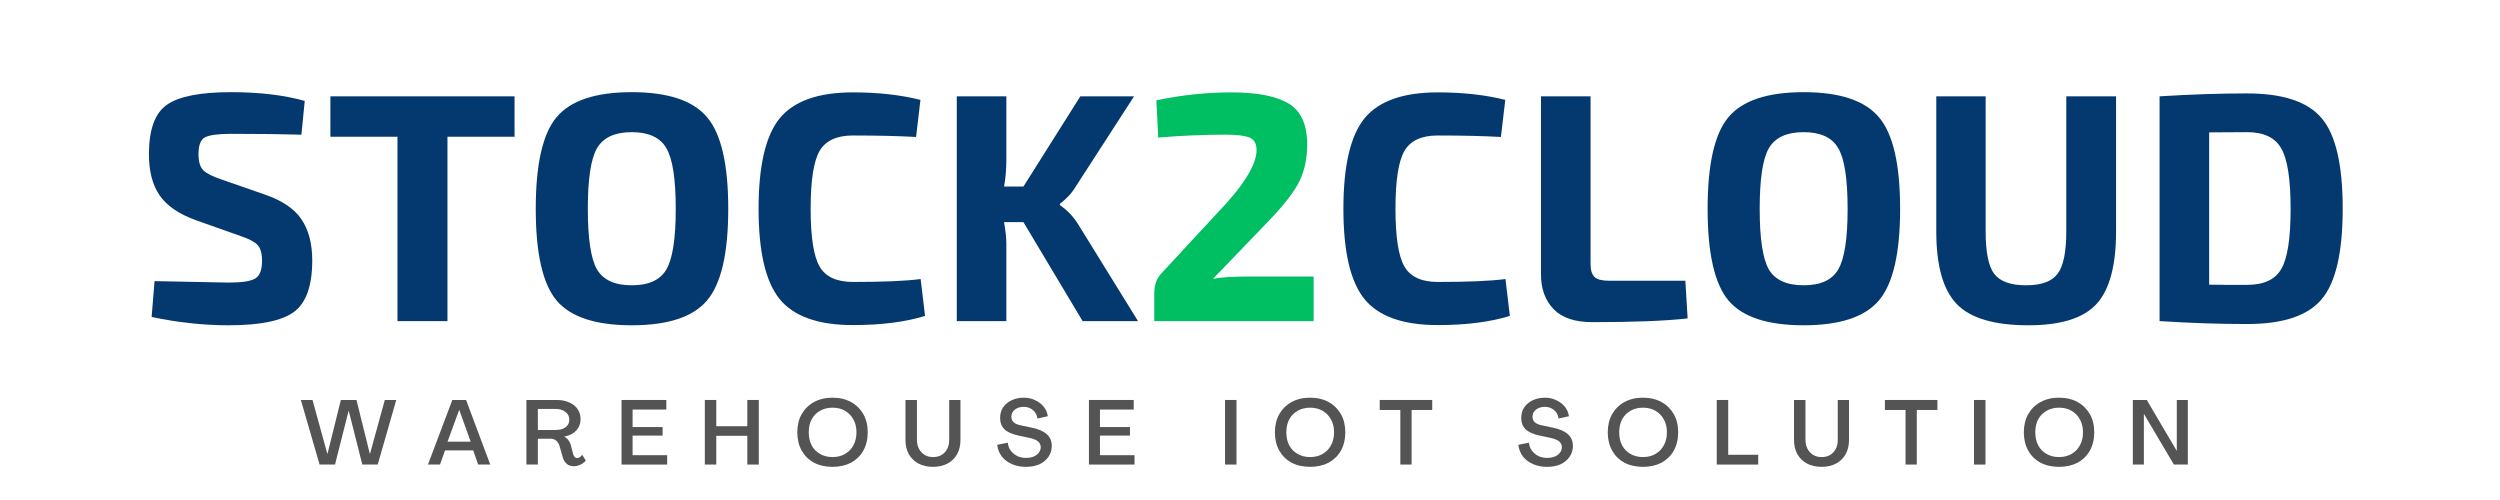 <svg xmlns="http://www.w3.org/2000/svg" xmlns:xlink="http://www.w3.org/1999/xlink" width="250" zoomAndPan="magnify" viewBox="0 0 187.5 37.5" height="50" preserveAspectRatio="xMidYMid meet" version="1.0"><defs><g/></defs><g fill="#043970" fill-opacity="1"><g transform="translate(10.122, 24.084)"><g><path d="M 7.938 -6.375 L 4.547 -7.578 C 3.285 -8.035 2.383 -8.656 1.844 -9.438 C 1.312 -10.219 1.047 -11.242 1.047 -12.516 C 1.047 -14.367 1.5 -15.609 2.406 -16.234 C 3.312 -16.859 4.906 -17.172 7.188 -17.172 C 9.332 -17.172 11.18 -16.953 12.734 -16.516 L 12.484 -13.984 C 11.066 -14.023 9.305 -14.047 7.203 -14.047 C 6.234 -14.047 5.582 -13.957 5.25 -13.781 C 4.926 -13.613 4.766 -13.191 4.766 -12.516 C 4.766 -11.961 4.883 -11.562 5.125 -11.312 C 5.375 -11.07 5.844 -10.836 6.531 -10.609 L 9.719 -9.5 C 11.031 -9.051 11.953 -8.43 12.484 -7.641 C 13.023 -6.848 13.297 -5.816 13.297 -4.547 C 13.297 -2.648 12.836 -1.363 11.922 -0.688 C 11.016 -0.02 9.383 0.312 7.031 0.312 C 5.125 0.312 3.195 0.102 1.25 -0.312 L 1.469 -3 C 4.938 -2.926 6.789 -2.891 7.031 -2.891 C 8.031 -2.891 8.695 -2.992 9.031 -3.203 C 9.363 -3.41 9.531 -3.848 9.531 -4.516 C 9.531 -5.086 9.414 -5.488 9.188 -5.719 C 8.957 -5.957 8.539 -6.176 7.938 -6.375 Z M 7.938 -6.375 "/></g></g></g><g fill="#043970" fill-opacity="1"><g transform="translate(24.341, 24.084)"><g><path d="M 14.25 -13.828 L 9.219 -13.828 L 9.219 0 L 5.469 0 L 5.469 -13.828 L 0.438 -13.828 L 0.438 -16.859 L 14.25 -16.859 Z M 14.25 -13.828 "/></g></g></g><g fill="#043970" fill-opacity="1"><g transform="translate(39.025, 24.084)"><g><path d="M 2.719 -15.297 C 3.77 -16.547 5.648 -17.172 8.359 -17.172 C 11.066 -17.172 12.945 -16.547 14 -15.297 C 15.062 -14.055 15.594 -11.766 15.594 -8.422 C 15.594 -5.086 15.062 -2.797 14 -1.547 C 12.945 -0.305 11.066 0.312 8.359 0.312 C 5.648 0.312 3.77 -0.305 2.719 -1.547 C 1.676 -2.797 1.156 -5.086 1.156 -8.422 C 1.156 -11.766 1.676 -14.055 2.719 -15.297 Z M 10.953 -12.969 C 10.492 -13.77 9.629 -14.172 8.359 -14.172 C 7.086 -14.172 6.219 -13.77 5.75 -12.969 C 5.289 -12.176 5.062 -10.66 5.062 -8.422 C 5.062 -6.191 5.289 -4.676 5.75 -3.875 C 6.219 -3.082 7.086 -2.688 8.359 -2.688 C 9.629 -2.688 10.492 -3.082 10.953 -3.875 C 11.422 -4.676 11.656 -6.191 11.656 -8.422 C 11.656 -10.66 11.422 -12.176 10.953 -12.969 Z M 10.953 -12.969 "/></g></g></g><g fill="#043970" fill-opacity="1"><g transform="translate(55.737, 24.084)"><g><path d="M 13.312 -3.156 L 13.641 -0.391 C 12.172 0.066 10.367 0.297 8.234 0.297 C 5.629 0.297 3.797 -0.352 2.734 -1.656 C 1.68 -2.957 1.156 -5.211 1.156 -8.422 C 1.156 -11.641 1.68 -13.898 2.734 -15.203 C 3.797 -16.504 5.629 -17.156 8.234 -17.156 C 10.117 -17.156 11.805 -16.969 13.297 -16.594 L 12.969 -13.812 C 11.656 -13.883 10.078 -13.922 8.234 -13.922 C 7.016 -13.922 6.18 -13.535 5.734 -12.766 C 5.285 -11.992 5.062 -10.547 5.062 -8.422 C 5.062 -6.305 5.285 -4.863 5.734 -4.094 C 6.18 -3.32 7.016 -2.938 8.234 -2.938 C 10.492 -2.938 12.188 -3.008 13.312 -3.156 Z M 13.312 -3.156 "/></g></g></g><g fill="#043970" fill-opacity="1"><g transform="translate(70.055, 24.084)"><g><path d="M 6.703 -7.422 L 5.25 -7.422 C 5.363 -6.773 5.422 -6.238 5.422 -5.812 L 5.422 0 L 1.703 0 L 1.703 -16.859 L 5.422 -16.859 L 5.422 -12.094 C 5.422 -11.375 5.363 -10.707 5.25 -10.094 L 6.703 -10.094 L 10.969 -16.859 L 15 -16.859 L 10.656 -10.141 C 10.375 -9.648 9.969 -9.203 9.438 -8.797 L 9.438 -8.703 C 10.02 -8.297 10.488 -7.797 10.844 -7.203 L 15.297 0 L 11.141 0 Z M 6.703 -7.422 "/></g></g></g><g fill="#00bf63" fill-opacity="1"><g transform="translate(85.476, 24.084)"><g><path d="M 1.391 -13.766 L 1.25 -16.562 C 3.133 -16.957 5.02 -17.156 6.906 -17.156 C 8.801 -17.156 10.219 -16.879 11.156 -16.328 C 12.094 -15.773 12.562 -14.75 12.562 -13.25 C 12.562 -12.238 12.379 -11.344 12.016 -10.562 C 11.648 -9.789 10.922 -8.828 9.828 -7.672 L 5.5 -3.172 C 6.113 -3.285 6.941 -3.344 7.984 -3.344 L 13.047 -3.344 L 13.047 0 L 1.094 0 L 1.094 -2.078 C 1.094 -2.711 1.273 -3.219 1.641 -3.594 L 5.766 -8.047 C 7.785 -10.141 8.785 -11.742 8.766 -12.859 C 8.754 -13.328 8.578 -13.629 8.234 -13.766 C 7.891 -13.91 7.301 -13.984 6.469 -13.984 C 4.75 -13.984 3.055 -13.91 1.391 -13.766 Z M 1.391 -13.766 "/></g></g></g><g fill="#043970" fill-opacity="1"><g transform="translate(99.599, 24.084)"><g><path d="M 13.312 -3.156 L 13.641 -0.391 C 12.172 0.066 10.367 0.297 8.234 0.297 C 5.629 0.297 3.797 -0.352 2.734 -1.656 C 1.68 -2.957 1.156 -5.211 1.156 -8.422 C 1.156 -11.641 1.68 -13.898 2.734 -15.203 C 3.797 -16.504 5.629 -17.156 8.234 -17.156 C 10.117 -17.156 11.805 -16.969 13.297 -16.594 L 12.969 -13.812 C 11.656 -13.883 10.078 -13.922 8.234 -13.922 C 7.016 -13.922 6.18 -13.535 5.734 -12.766 C 5.285 -11.992 5.062 -10.547 5.062 -8.422 C 5.062 -6.305 5.285 -4.863 5.734 -4.094 C 6.18 -3.32 7.016 -2.938 8.234 -2.938 C 10.492 -2.938 12.188 -3.008 13.312 -3.156 Z M 13.312 -3.156 "/></g></g></g><g fill="#043970" fill-opacity="1"><g transform="translate(113.917, 24.084)"><g><path d="M 5.375 -16.859 L 5.375 -4.281 C 5.375 -3.832 5.473 -3.508 5.672 -3.312 C 5.879 -3.125 6.223 -3.031 6.703 -3.031 L 12.484 -3.031 L 12.656 -0.203 C 11.008 -0.016 8.629 0.078 5.516 0.078 C 4.211 0.078 3.242 -0.242 2.609 -0.891 C 1.973 -1.547 1.656 -2.422 1.656 -3.516 L 1.656 -16.859 Z M 5.375 -16.859 "/></g></g></g><g fill="#043970" fill-opacity="1"><g transform="translate(126.915, 24.084)"><g><path d="M 2.719 -15.297 C 3.77 -16.547 5.648 -17.172 8.359 -17.172 C 11.066 -17.172 12.945 -16.547 14 -15.297 C 15.062 -14.055 15.594 -11.766 15.594 -8.422 C 15.594 -5.086 15.062 -2.797 14 -1.547 C 12.945 -0.305 11.066 0.312 8.359 0.312 C 5.648 0.312 3.77 -0.305 2.719 -1.547 C 1.676 -2.797 1.156 -5.086 1.156 -8.422 C 1.156 -11.766 1.676 -14.055 2.719 -15.297 Z M 10.953 -12.969 C 10.492 -13.77 9.629 -14.172 8.359 -14.172 C 7.086 -14.172 6.219 -13.77 5.75 -12.969 C 5.289 -12.176 5.062 -10.66 5.062 -8.422 C 5.062 -6.191 5.289 -4.676 5.75 -3.875 C 6.219 -3.082 7.086 -2.688 8.359 -2.688 C 9.629 -2.688 10.492 -3.082 10.953 -3.875 C 11.422 -4.676 11.656 -6.191 11.656 -8.422 C 11.656 -10.66 11.422 -12.176 10.953 -12.969 Z M 10.953 -12.969 "/></g></g></g><g fill="#043970" fill-opacity="1"><g transform="translate(143.627, 24.084)"><g><path d="M 15.078 -16.859 L 15.078 -6.719 C 15.078 -4.145 14.582 -2.328 13.594 -1.266 C 12.613 -0.211 10.914 0.312 8.5 0.312 C 5.957 0.312 4.172 -0.211 3.141 -1.266 C 2.109 -2.328 1.594 -4.145 1.594 -6.719 L 1.594 -16.859 L 5.297 -16.859 L 5.297 -6.719 C 5.297 -5.176 5.508 -4.117 5.938 -3.547 C 6.375 -2.973 7.172 -2.688 8.328 -2.688 C 9.473 -2.688 10.258 -2.973 10.688 -3.547 C 11.125 -4.117 11.344 -5.176 11.344 -6.719 L 11.344 -16.859 Z M 15.078 -16.859 "/></g></g></g><g fill="#043970" fill-opacity="1"><g transform="translate(160.265, 24.084)"><g><path d="M 1.703 0 L 1.703 -16.859 C 4.023 -17.004 6.211 -17.078 8.266 -17.078 C 10.953 -17.078 12.816 -16.457 13.859 -15.219 C 14.91 -13.988 15.438 -11.727 15.438 -8.438 C 15.438 -5.145 14.91 -2.879 13.859 -1.641 C 12.816 -0.398 10.953 0.219 8.266 0.219 C 6.211 0.219 4.023 0.145 1.703 0 Z M 5.422 -14.156 L 5.422 -2.734 C 5.703 -2.734 6.156 -2.727 6.781 -2.719 C 7.406 -2.719 7.898 -2.719 8.266 -2.719 C 9.516 -2.719 10.367 -3.113 10.828 -3.906 C 11.297 -4.707 11.531 -6.211 11.531 -8.422 C 11.531 -10.641 11.297 -12.148 10.828 -12.953 C 10.367 -13.766 9.516 -14.172 8.266 -14.172 Z M 5.422 -14.156 "/></g></g></g><g fill="#545454" fill-opacity="1"><g transform="translate(22.517, 34.842)"><g><path d="M 1.453 0 L 0.047 -4.844 L 0.922 -4.844 L 2.031 -0.812 L 2.047 -0.812 L 3.047 -4.844 L 4.219 -4.844 L 5.219 -0.812 L 5.234 -0.812 L 6.344 -4.844 L 7.203 -4.844 L 5.812 0 L 4.656 0 L 3.641 -4.016 L 3.625 -4.016 L 2.609 0 Z M 1.453 0 "/></g></g></g><g fill="#545454" fill-opacity="1"><g transform="translate(32.05, 34.842)"><g><path d="M 0.047 0 L 1.875 -4.844 L 2.906 -4.844 L 4.719 0 L 3.812 0 L 3.438 -1.062 L 1.328 -1.062 L 0.953 0 Z M 1.516 -1.719 L 3.25 -1.719 L 2.391 -4.109 Z M 1.516 -1.719 "/></g></g></g><g fill="#545454" fill-opacity="1"><g transform="translate(39.09, 34.842)"><g><path d="M 3.953 0.125 C 3.734 0.125 3.555 0.066 3.422 -0.047 C 3.285 -0.16 3.188 -0.316 3.125 -0.516 L 2.875 -1.391 C 2.832 -1.547 2.754 -1.676 2.641 -1.781 C 2.523 -1.883 2.391 -1.938 2.234 -1.938 L 1.25 -1.938 L 1.25 0 L 0.391 0 L 0.391 -4.844 L 2.672 -4.844 C 3.023 -4.844 3.336 -4.781 3.609 -4.656 C 3.879 -4.539 4.086 -4.375 4.234 -4.156 C 4.379 -3.938 4.453 -3.688 4.453 -3.406 C 4.453 -3.07 4.344 -2.785 4.125 -2.547 C 3.906 -2.316 3.602 -2.164 3.219 -2.094 C 3.352 -2.031 3.457 -1.945 3.531 -1.844 C 3.613 -1.738 3.676 -1.613 3.719 -1.469 L 3.906 -0.75 C 3.938 -0.676 3.973 -0.613 4.016 -0.562 C 4.066 -0.508 4.129 -0.484 4.203 -0.484 C 4.266 -0.484 4.328 -0.504 4.391 -0.547 C 4.461 -0.598 4.523 -0.66 4.578 -0.734 L 4.844 -0.297 C 4.738 -0.172 4.609 -0.07 4.453 0 C 4.297 0.082 4.129 0.125 3.953 0.125 Z M 1.25 -2.594 L 2.594 -2.594 C 2.895 -2.594 3.141 -2.66 3.328 -2.797 C 3.516 -2.941 3.609 -3.133 3.609 -3.375 C 3.609 -3.602 3.516 -3.789 3.328 -3.938 C 3.141 -4.094 2.895 -4.172 2.594 -4.172 L 1.25 -4.172 Z M 1.25 -2.594 "/></g></g></g><g fill="#545454" fill-opacity="1"><g transform="translate(46.225, 34.842)"><g><path d="M 0.391 0 L 0.391 -4.844 L 3.75 -4.844 L 3.75 -4.125 L 1.219 -4.125 L 1.219 -2.812 L 3.469 -2.812 L 3.469 -2.172 L 1.219 -2.172 L 1.219 -0.703 L 3.812 -0.703 L 3.812 0 Z M 0.391 0 "/></g></g></g><g fill="#545454" fill-opacity="1"><g transform="translate(52.471, 34.842)"><g><path d="M 0.391 0 L 0.391 -4.844 L 1.25 -4.844 L 1.25 -2.875 L 3.578 -2.875 L 3.578 -4.844 L 4.438 -4.844 L 4.438 0 L 3.578 0 L 3.578 -2.156 L 1.25 -2.156 L 1.25 0 Z M 0.391 0 "/></g></g></g><g fill="#545454" fill-opacity="1"><g transform="translate(59.579, 34.842)"><g><path d="M 2.859 0.172 C 2.328 0.172 1.863 0.066 1.469 -0.141 C 1.07 -0.359 0.766 -0.66 0.547 -1.047 C 0.328 -1.441 0.219 -1.898 0.219 -2.422 C 0.219 -2.941 0.328 -3.395 0.547 -3.781 C 0.766 -4.164 1.07 -4.469 1.469 -4.688 C 1.863 -4.906 2.328 -5.016 2.859 -5.016 C 3.391 -5.016 3.852 -4.906 4.25 -4.688 C 4.645 -4.469 4.953 -4.164 5.172 -3.781 C 5.391 -3.395 5.5 -2.941 5.5 -2.422 C 5.5 -1.898 5.391 -1.441 5.172 -1.047 C 4.953 -0.66 4.645 -0.359 4.25 -0.141 C 3.852 0.066 3.391 0.172 2.859 0.172 Z M 2.859 -0.562 C 3.223 -0.562 3.535 -0.641 3.797 -0.797 C 4.066 -0.953 4.273 -1.164 4.422 -1.438 C 4.578 -1.719 4.656 -2.047 4.656 -2.422 C 4.656 -2.797 4.578 -3.117 4.422 -3.391 C 4.273 -3.66 4.066 -3.875 3.797 -4.031 C 3.535 -4.188 3.223 -4.266 2.859 -4.266 C 2.504 -4.266 2.191 -4.188 1.922 -4.031 C 1.648 -3.875 1.441 -3.66 1.297 -3.391 C 1.148 -3.117 1.078 -2.797 1.078 -2.422 C 1.078 -2.047 1.148 -1.719 1.297 -1.438 C 1.441 -1.164 1.648 -0.953 1.922 -0.797 C 2.191 -0.641 2.504 -0.562 2.859 -0.562 Z M 2.859 -0.562 "/></g></g></g><g fill="#545454" fill-opacity="1"><g transform="translate(67.582, 34.842)"><g><path d="M 2.391 0.172 C 1.973 0.172 1.609 0.086 1.297 -0.078 C 0.992 -0.242 0.754 -0.477 0.578 -0.781 C 0.41 -1.082 0.328 -1.438 0.328 -1.844 L 0.328 -4.844 L 1.188 -4.844 L 1.188 -1.844 C 1.188 -1.613 1.234 -1.398 1.328 -1.203 C 1.43 -1.004 1.57 -0.848 1.75 -0.734 C 1.938 -0.617 2.148 -0.562 2.391 -0.562 C 2.766 -0.562 3.062 -0.68 3.281 -0.922 C 3.5 -1.16 3.609 -1.469 3.609 -1.844 L 3.609 -4.844 L 4.453 -4.844 L 4.453 -1.844 C 4.453 -1.438 4.367 -1.082 4.203 -0.781 C 4.035 -0.477 3.797 -0.242 3.484 -0.078 C 3.18 0.086 2.816 0.172 2.391 0.172 Z M 2.391 0.172 "/></g></g></g><g fill="#545454" fill-opacity="1"><g transform="translate(74.649, 34.842)"><g><path d="M 2.281 0.172 C 1.906 0.172 1.562 0.102 1.25 -0.031 C 0.938 -0.164 0.68 -0.359 0.484 -0.609 C 0.297 -0.859 0.18 -1.148 0.141 -1.484 L 0.938 -1.641 C 0.957 -1.41 1.031 -1.211 1.156 -1.047 C 1.281 -0.879 1.441 -0.742 1.641 -0.641 C 1.836 -0.547 2.062 -0.5 2.312 -0.5 C 2.645 -0.5 2.91 -0.578 3.109 -0.734 C 3.305 -0.891 3.406 -1.078 3.406 -1.297 C 3.406 -1.484 3.332 -1.633 3.188 -1.75 C 3.039 -1.863 2.805 -1.953 2.484 -2.016 L 1.75 -2.172 C 1.27 -2.273 0.914 -2.43 0.688 -2.641 C 0.469 -2.859 0.359 -3.141 0.359 -3.484 C 0.359 -3.797 0.43 -4.062 0.578 -4.281 C 0.734 -4.508 0.941 -4.688 1.203 -4.812 C 1.473 -4.945 1.785 -5.016 2.141 -5.016 C 2.453 -5.016 2.734 -4.953 2.984 -4.828 C 3.242 -4.711 3.457 -4.551 3.625 -4.344 C 3.789 -4.145 3.895 -3.906 3.938 -3.625 L 3.156 -3.453 C 3.125 -3.711 3.016 -3.922 2.828 -4.078 C 2.641 -4.242 2.41 -4.328 2.141 -4.328 C 1.848 -4.328 1.617 -4.254 1.453 -4.109 C 1.285 -3.973 1.203 -3.797 1.203 -3.578 C 1.203 -3.41 1.266 -3.27 1.391 -3.156 C 1.516 -3.051 1.719 -2.973 2 -2.922 L 2.734 -2.766 C 3.734 -2.566 4.234 -2.113 4.234 -1.406 C 4.234 -1.094 4.148 -0.816 3.984 -0.578 C 3.816 -0.336 3.586 -0.148 3.297 -0.016 C 3.016 0.109 2.676 0.172 2.281 0.172 Z M 2.281 0.172 "/></g></g></g><g fill="#545454" fill-opacity="1"><g transform="translate(81.278, 34.842)"><g><path d="M 0.391 0 L 0.391 -4.844 L 3.75 -4.844 L 3.75 -4.125 L 1.219 -4.125 L 1.219 -2.812 L 3.469 -2.812 L 3.469 -2.172 L 1.219 -2.172 L 1.219 -0.703 L 3.812 -0.703 L 3.812 0 Z M 0.391 0 "/></g></g></g><g fill="#545454" fill-opacity="1"><g transform="translate(87.525, 34.842)"><g/></g></g><g fill="#545454" fill-opacity="1"><g transform="translate(91.488, 34.842)"><g><path d="M 0.391 0 L 0.391 -4.844 L 1.25 -4.844 L 1.25 0 Z M 0.391 0 "/></g></g></g><g fill="#545454" fill-opacity="1"><g transform="translate(95.398, 34.842)"><g><path d="M 2.859 0.172 C 2.328 0.172 1.863 0.066 1.469 -0.141 C 1.07 -0.359 0.766 -0.66 0.547 -1.047 C 0.328 -1.441 0.219 -1.898 0.219 -2.422 C 0.219 -2.941 0.328 -3.395 0.547 -3.781 C 0.766 -4.164 1.07 -4.469 1.469 -4.688 C 1.863 -4.906 2.328 -5.016 2.859 -5.016 C 3.391 -5.016 3.852 -4.906 4.25 -4.688 C 4.645 -4.469 4.953 -4.164 5.172 -3.781 C 5.391 -3.395 5.5 -2.941 5.5 -2.422 C 5.5 -1.898 5.391 -1.441 5.172 -1.047 C 4.953 -0.66 4.645 -0.359 4.25 -0.141 C 3.852 0.066 3.391 0.172 2.859 0.172 Z M 2.859 -0.562 C 3.223 -0.562 3.535 -0.641 3.797 -0.797 C 4.066 -0.953 4.273 -1.164 4.422 -1.438 C 4.578 -1.719 4.656 -2.047 4.656 -2.422 C 4.656 -2.797 4.578 -3.117 4.422 -3.391 C 4.273 -3.66 4.066 -3.875 3.797 -4.031 C 3.535 -4.188 3.223 -4.266 2.859 -4.266 C 2.504 -4.266 2.191 -4.188 1.922 -4.031 C 1.648 -3.875 1.441 -3.66 1.297 -3.391 C 1.148 -3.117 1.078 -2.797 1.078 -2.422 C 1.078 -2.047 1.148 -1.719 1.297 -1.438 C 1.441 -1.164 1.648 -0.953 1.922 -0.797 C 2.191 -0.641 2.504 -0.562 2.859 -0.562 Z M 2.859 -0.562 "/></g></g></g><g fill="#545454" fill-opacity="1"><g transform="translate(103.401, 34.842)"><g><path d="M 1.625 0 L 1.625 -4.094 L 0.078 -4.094 L 0.078 -4.844 L 4.016 -4.844 L 4.016 -4.094 L 2.469 -4.094 L 2.469 0 Z M 1.625 0 "/></g></g></g><g fill="#545454" fill-opacity="1"><g transform="translate(109.77, 34.842)"><g/></g></g><g fill="#545454" fill-opacity="1"><g transform="translate(113.734, 34.842)"><g><path d="M 2.281 0.172 C 1.906 0.172 1.562 0.102 1.25 -0.031 C 0.938 -0.164 0.68 -0.359 0.484 -0.609 C 0.297 -0.859 0.18 -1.148 0.141 -1.484 L 0.938 -1.641 C 0.957 -1.41 1.031 -1.211 1.156 -1.047 C 1.281 -0.879 1.441 -0.742 1.641 -0.641 C 1.836 -0.547 2.062 -0.5 2.312 -0.5 C 2.645 -0.5 2.91 -0.578 3.109 -0.734 C 3.305 -0.891 3.406 -1.078 3.406 -1.297 C 3.406 -1.484 3.332 -1.633 3.188 -1.75 C 3.039 -1.863 2.805 -1.953 2.484 -2.016 L 1.75 -2.172 C 1.27 -2.273 0.914 -2.43 0.688 -2.641 C 0.469 -2.859 0.359 -3.141 0.359 -3.484 C 0.359 -3.797 0.43 -4.062 0.578 -4.281 C 0.734 -4.508 0.941 -4.688 1.203 -4.812 C 1.473 -4.945 1.785 -5.016 2.141 -5.016 C 2.453 -5.016 2.734 -4.953 2.984 -4.828 C 3.242 -4.711 3.457 -4.551 3.625 -4.344 C 3.789 -4.145 3.895 -3.906 3.938 -3.625 L 3.156 -3.453 C 3.125 -3.711 3.016 -3.922 2.828 -4.078 C 2.641 -4.242 2.41 -4.328 2.141 -4.328 C 1.848 -4.328 1.617 -4.254 1.453 -4.109 C 1.285 -3.973 1.203 -3.797 1.203 -3.578 C 1.203 -3.41 1.266 -3.27 1.391 -3.156 C 1.516 -3.051 1.719 -2.973 2 -2.922 L 2.734 -2.766 C 3.734 -2.566 4.234 -2.113 4.234 -1.406 C 4.234 -1.094 4.148 -0.816 3.984 -0.578 C 3.816 -0.336 3.586 -0.148 3.297 -0.016 C 3.016 0.109 2.676 0.172 2.281 0.172 Z M 2.281 0.172 "/></g></g></g><g fill="#545454" fill-opacity="1"><g transform="translate(120.363, 34.842)"><g><path d="M 2.859 0.172 C 2.328 0.172 1.863 0.066 1.469 -0.141 C 1.07 -0.359 0.766 -0.66 0.547 -1.047 C 0.328 -1.441 0.219 -1.898 0.219 -2.422 C 0.219 -2.941 0.328 -3.395 0.547 -3.781 C 0.766 -4.164 1.07 -4.469 1.469 -4.688 C 1.863 -4.906 2.328 -5.016 2.859 -5.016 C 3.391 -5.016 3.852 -4.906 4.25 -4.688 C 4.645 -4.469 4.953 -4.164 5.172 -3.781 C 5.391 -3.395 5.5 -2.941 5.5 -2.422 C 5.5 -1.898 5.391 -1.441 5.172 -1.047 C 4.953 -0.66 4.645 -0.359 4.25 -0.141 C 3.852 0.066 3.391 0.172 2.859 0.172 Z M 2.859 -0.562 C 3.223 -0.562 3.535 -0.641 3.797 -0.797 C 4.066 -0.953 4.273 -1.164 4.422 -1.438 C 4.578 -1.719 4.656 -2.047 4.656 -2.422 C 4.656 -2.797 4.578 -3.117 4.422 -3.391 C 4.273 -3.66 4.066 -3.875 3.797 -4.031 C 3.535 -4.188 3.223 -4.266 2.859 -4.266 C 2.504 -4.266 2.191 -4.188 1.922 -4.031 C 1.648 -3.875 1.441 -3.66 1.297 -3.391 C 1.148 -3.117 1.078 -2.797 1.078 -2.422 C 1.078 -2.047 1.148 -1.719 1.297 -1.438 C 1.441 -1.164 1.648 -0.953 1.922 -0.797 C 2.191 -0.641 2.504 -0.562 2.859 -0.562 Z M 2.859 -0.562 "/></g></g></g><g fill="#545454" fill-opacity="1"><g transform="translate(128.366, 34.842)"><g><path d="M 0.391 0 L 0.391 -4.844 L 1.25 -4.844 L 1.25 -0.734 L 3.5 -0.734 L 3.5 0 Z M 0.391 0 "/></g></g></g><g fill="#545454" fill-opacity="1"><g transform="translate(134.223, 34.842)"><g><path d="M 2.391 0.172 C 1.973 0.172 1.609 0.086 1.297 -0.078 C 0.992 -0.242 0.754 -0.477 0.578 -0.781 C 0.41 -1.082 0.328 -1.438 0.328 -1.844 L 0.328 -4.844 L 1.188 -4.844 L 1.188 -1.844 C 1.188 -1.613 1.234 -1.398 1.328 -1.203 C 1.43 -1.004 1.57 -0.848 1.75 -0.734 C 1.938 -0.617 2.148 -0.562 2.391 -0.562 C 2.766 -0.562 3.062 -0.68 3.281 -0.922 C 3.5 -1.16 3.609 -1.469 3.609 -1.844 L 3.609 -4.844 L 4.453 -4.844 L 4.453 -1.844 C 4.453 -1.438 4.367 -1.082 4.203 -0.781 C 4.035 -0.477 3.797 -0.242 3.484 -0.078 C 3.18 0.086 2.816 0.172 2.391 0.172 Z M 2.391 0.172 "/></g></g></g><g fill="#545454" fill-opacity="1"><g transform="translate(141.29, 34.842)"><g><path d="M 1.625 0 L 1.625 -4.094 L 0.078 -4.094 L 0.078 -4.844 L 4.016 -4.844 L 4.016 -4.094 L 2.469 -4.094 L 2.469 0 Z M 1.625 0 "/></g></g></g><g fill="#545454" fill-opacity="1"><g transform="translate(147.66, 34.842)"><g><path d="M 0.391 0 L 0.391 -4.844 L 1.25 -4.844 L 1.25 0 Z M 0.391 0 "/></g></g></g><g fill="#545454" fill-opacity="1"><g transform="translate(151.569, 34.842)"><g><path d="M 2.859 0.172 C 2.328 0.172 1.863 0.066 1.469 -0.141 C 1.07 -0.359 0.766 -0.66 0.547 -1.047 C 0.328 -1.441 0.219 -1.898 0.219 -2.422 C 0.219 -2.941 0.328 -3.395 0.547 -3.781 C 0.766 -4.164 1.07 -4.469 1.469 -4.688 C 1.863 -4.906 2.328 -5.016 2.859 -5.016 C 3.391 -5.016 3.852 -4.906 4.25 -4.688 C 4.645 -4.469 4.953 -4.164 5.172 -3.781 C 5.391 -3.395 5.5 -2.941 5.5 -2.422 C 5.5 -1.898 5.391 -1.441 5.172 -1.047 C 4.953 -0.66 4.645 -0.359 4.25 -0.141 C 3.852 0.066 3.391 0.172 2.859 0.172 Z M 2.859 -0.562 C 3.223 -0.562 3.535 -0.641 3.797 -0.797 C 4.066 -0.953 4.273 -1.164 4.422 -1.438 C 4.578 -1.719 4.656 -2.047 4.656 -2.422 C 4.656 -2.797 4.578 -3.117 4.422 -3.391 C 4.273 -3.66 4.066 -3.875 3.797 -4.031 C 3.535 -4.188 3.223 -4.266 2.859 -4.266 C 2.504 -4.266 2.191 -4.188 1.922 -4.031 C 1.648 -3.875 1.441 -3.66 1.297 -3.391 C 1.148 -3.117 1.078 -2.797 1.078 -2.422 C 1.078 -2.047 1.148 -1.719 1.297 -1.438 C 1.441 -1.164 1.648 -0.953 1.922 -0.797 C 2.191 -0.641 2.504 -0.562 2.859 -0.562 Z M 2.859 -0.562 "/></g></g></g><g fill="#545454" fill-opacity="1"><g transform="translate(159.572, 34.842)"><g><path d="M 0.391 0 L 0.391 -4.844 L 1.438 -4.844 L 3.672 -1.047 L 3.688 -1.047 L 3.688 -4.844 L 4.516 -4.844 L 4.516 0 L 3.469 0 L 1.234 -3.781 L 1.219 -3.781 L 1.219 0 Z M 0.391 0 "/></g></g></g></svg>